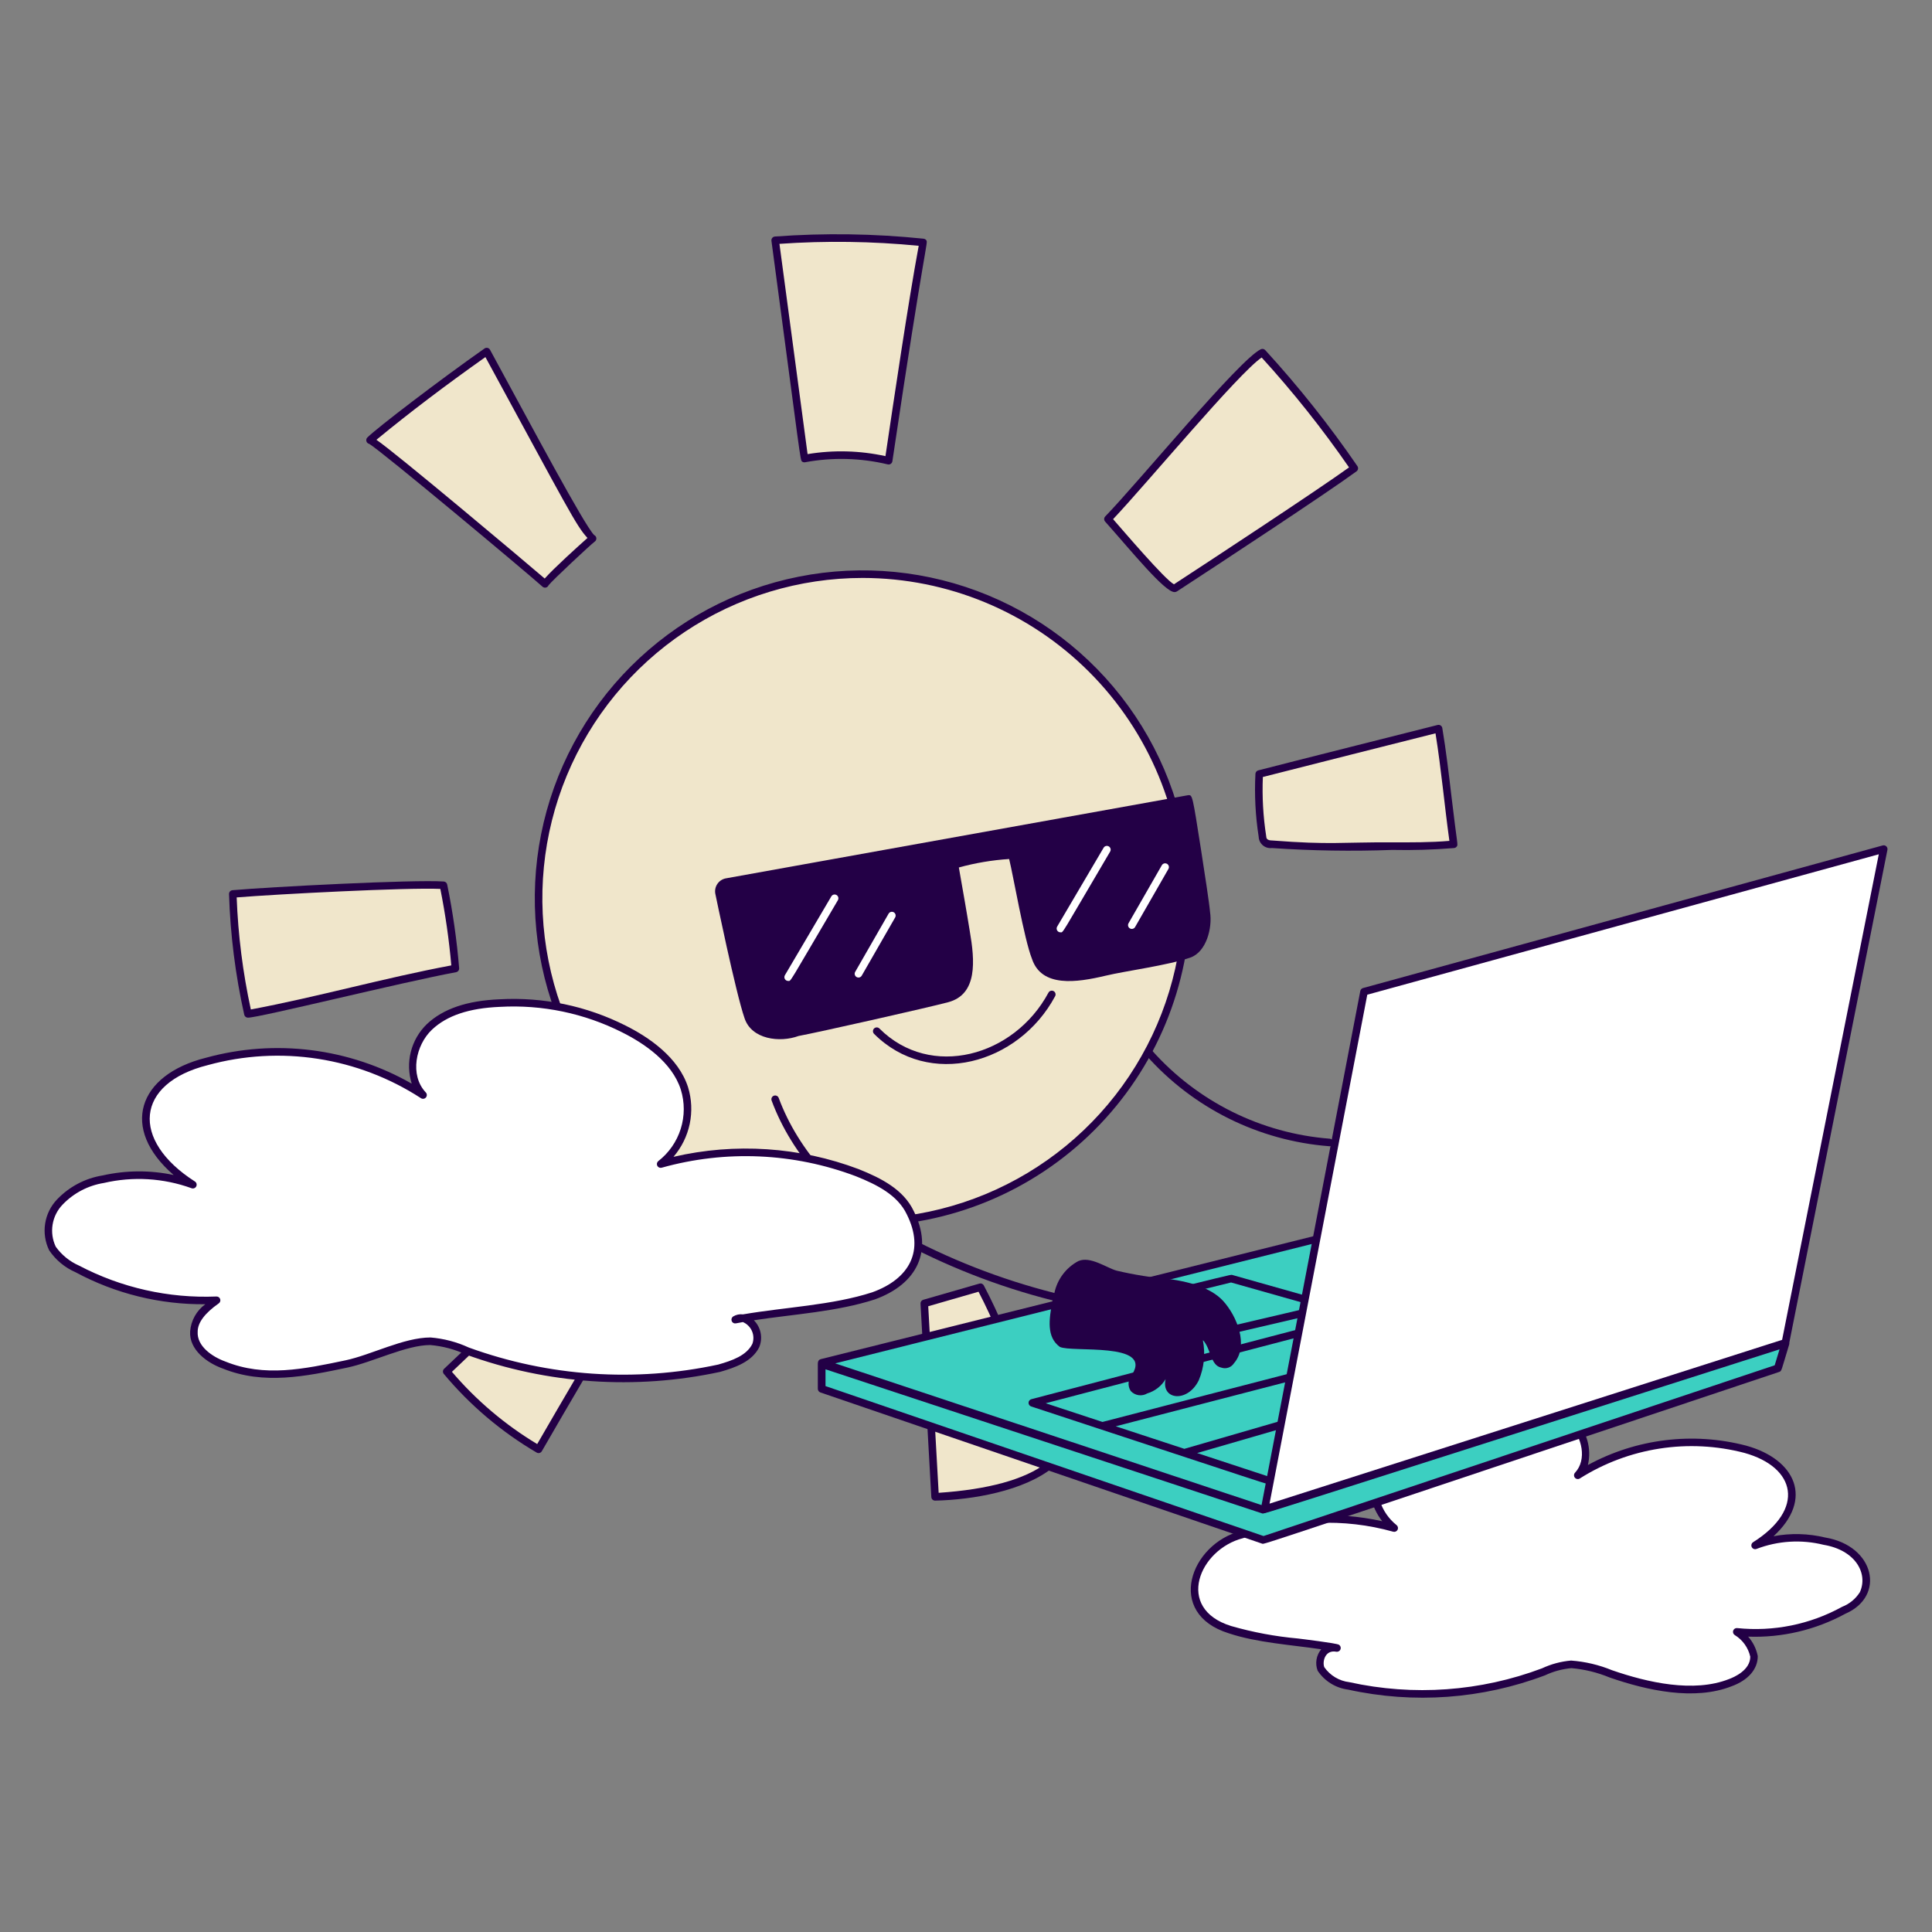 <?xml version="1.0" encoding="UTF-8"?> <svg xmlns="http://www.w3.org/2000/svg" width="334" height="334" viewBox="0 0 334 334" fill="none"><rect x="0" y="0" width="334" height="334" fill="#808080" stroke="none"/><path d="M159.788 225.336L161.657 258.772C167.821 258.397 176.6 257.269 181.643 253.167C177.534 242.708 174.731 232.434 169.502 222.534L159.788 225.336Z" fill="#F0E6CB"></path><path d="M161.657 259.424C161.49 259.424 161.328 259.361 161.207 259.246C161.085 259.131 161.013 258.974 161.004 258.807L159.137 225.373C159.128 225.225 159.17 225.078 159.255 224.957C159.341 224.835 159.465 224.747 159.608 224.705L169.321 221.905C169.464 221.861 169.62 221.87 169.758 221.93C169.897 221.988 170.01 222.093 170.08 222.227C175.354 232.208 178.116 242.397 182.251 252.925C182.302 253.053 182.31 253.195 182.275 253.329C182.24 253.464 182.163 253.583 182.056 253.671C177.041 257.759 168.122 259.291 161.657 259.424ZM160.471 225.821L162.273 258.075C170.894 257.489 177.136 255.767 180.857 252.953C176.899 242.793 174.149 232.881 169.167 223.311L160.471 225.821Z" fill="#230046"></path><path d="M149.142 211.328C180.088 211.328 205.177 186.24 205.177 155.293C205.177 124.346 180.088 99.258 149.142 99.258C118.194 99.258 93.106 124.346 93.106 155.293C93.106 186.24 118.194 211.328 149.142 211.328Z" fill="#F0E6CB"></path><path d="M149.141 211.981C137.929 211.981 126.969 208.656 117.647 202.427C108.325 196.198 101.059 187.346 96.768 176.987C92.478 166.629 91.355 155.231 93.542 144.234C95.73 133.238 101.129 123.137 109.057 115.209C116.985 107.281 127.086 101.882 138.082 99.695C149.078 97.507 160.476 98.63 170.835 102.92C181.194 107.211 190.046 114.477 196.275 123.799C202.504 133.122 205.829 144.082 205.829 155.293C205.813 170.323 199.834 184.732 189.206 195.358C178.58 205.986 164.171 211.965 149.141 211.981ZM149.141 99.913C138.188 99.913 127.481 103.161 118.374 109.246C109.266 115.331 102.168 123.981 97.976 134.1C93.785 144.22 92.688 155.355 94.825 166.098C96.962 176.84 102.236 186.708 109.981 194.453C117.726 202.199 127.594 207.472 138.337 209.61C149.08 211.746 160.215 210.65 170.335 206.459C180.454 202.267 189.103 195.168 195.188 186.061C201.274 176.953 204.522 166.247 204.522 155.293C204.505 140.611 198.665 126.534 188.283 116.152C177.9 105.77 163.824 99.93 149.141 99.913Z" fill="#230046"></path><path d="M63.962 76.097C70.498 70.681 77.223 65.638 84.134 60.781L96.836 84.13C97.395 85.25 102.065 93.281 102.439 93.094C99.57 95.571 96.827 98.191 94.221 100.943C92.352 99.258 64.343 75.725 63.962 76.097Z" fill="#F0E6CB"></path><path d="M93.79 101.426C91.138 99.039 65.837 77.879 63.828 76.735C63.714 76.71 63.608 76.654 63.523 76.574C63.437 76.494 63.375 76.392 63.342 76.28C63.309 76.167 63.307 76.048 63.336 75.935C63.364 75.821 63.423 75.718 63.506 75.634C65.176 73.974 75.882 65.781 83.765 60.245C83.84 60.193 83.926 60.156 84.016 60.139C84.107 60.121 84.2 60.123 84.29 60.145C84.379 60.166 84.464 60.206 84.537 60.261C84.61 60.317 84.671 60.388 84.715 60.469C92.337 74.482 100.88 90.551 102.706 92.496C102.813 92.543 102.906 92.618 102.975 92.714C103.043 92.809 103.085 92.921 103.095 93.038C103.105 93.155 103.084 93.272 103.033 93.378C102.982 93.484 102.904 93.574 102.806 93.639C102.188 94.074 95.538 100.285 94.835 101.174C94.797 101.272 94.735 101.36 94.656 101.429C94.576 101.499 94.481 101.548 94.378 101.573C94.275 101.598 94.168 101.597 94.066 101.572C93.963 101.546 93.869 101.496 93.79 101.426ZM65.074 76.032C68.414 78.283 91.116 97.388 94.165 100.016C95.749 98.223 100.06 94.338 101.56 93.002C99.585 90.87 98.22 88.011 83.916 61.732C76.988 66.633 70.809 71.309 65.074 76.032Z" fill="#230046"></path><path d="M134.012 41.543C142.536 40.921 151.098 41.046 159.601 41.916C157.547 52.749 154.184 75.91 153.624 79.646C148.848 78.496 143.883 78.369 139.055 79.273L134.012 41.543Z" fill="#F0E6CB"></path><path d="M153.474 80.282C148.786 79.161 143.915 79.036 139.175 79.915C139.088 79.931 138.999 79.929 138.913 79.91C138.827 79.891 138.746 79.854 138.674 79.803C138.317 79.546 138.479 79.828 133.365 41.63C133.353 41.541 133.36 41.451 133.384 41.365C133.409 41.278 133.45 41.198 133.507 41.129C133.564 41.059 133.634 41.002 133.714 40.961C133.793 40.92 133.88 40.896 133.97 40.89C142.532 40.26 151.133 40.386 159.673 41.266C159.762 41.276 159.849 41.304 159.928 41.349C160.006 41.393 160.074 41.454 160.129 41.526C160.488 42.011 159.962 41.508 154.272 79.743C154.259 79.832 154.227 79.918 154.179 79.995C154.13 80.072 154.067 80.137 153.991 80.188C153.916 80.239 153.832 80.273 153.742 80.289C153.653 80.306 153.562 80.303 153.474 80.282ZM153.076 78.856C154.486 69.352 157.027 52.152 158.824 42.492C150.822 41.712 142.77 41.6 134.75 42.157L139.613 78.507C144.083 77.767 148.653 77.885 153.079 78.856H153.076Z" fill="#230046"></path><path d="M218.251 60.969C224.008 67.25 229.315 73.928 234.135 80.954C228.53 85.063 207.476 98.966 203.128 101.687C202.204 102.264 194.535 93.094 191.548 89.733C197.331 83.756 214.702 62.649 218.251 60.969Z" fill="#F0E6CB"></path><path d="M203.047 102.359C201.339 102.359 195.644 95.33 191.052 90.168C190.941 90.045 190.883 89.885 190.888 89.72C190.891 89.555 190.956 89.398 191.072 89.28C196.978 83.181 214.235 62.149 217.97 60.377C218.097 60.318 218.239 60.3 218.376 60.327C218.515 60.355 218.64 60.426 218.734 60.529C224.508 66.833 229.832 73.535 234.667 80.586C234.762 80.726 234.799 80.898 234.771 81.065C234.742 81.233 234.65 81.382 234.513 81.483C229.336 85.28 210.354 97.752 203.478 102.236C203.35 102.317 203.199 102.36 203.047 102.359ZM192.429 89.751C194.146 91.703 201.376 100.195 202.95 101.012C209.724 96.593 227.474 84.928 233.219 80.805C228.615 74.141 223.568 67.794 218.114 61.807C214.054 64.564 198.194 83.667 192.429 89.751Z" fill="#230046"></path><path d="M248.695 125.968C249.817 132.693 250.376 139.417 251.31 145.955C245.707 146.514 239.916 146.122 234.313 146.327C229.518 146.478 224.719 146.354 219.939 145.958C219.064 145.958 218.259 145.572 218.259 144.651C217.7 141.068 217.511 137.438 217.698 133.817C221.986 132.693 248.695 125.968 248.695 125.968Z" fill="#F0E6CB"></path><path d="M219.878 146.606C219.597 146.64 219.311 146.615 219.041 146.533C218.77 146.451 218.518 146.314 218.304 146.129C218.089 145.945 217.915 145.717 217.793 145.462C217.672 145.207 217.605 144.928 217.596 144.645C217.035 141.052 216.848 137.411 217.037 133.779C217.044 133.64 217.095 133.508 217.182 133.4C217.271 133.293 217.391 133.216 217.525 133.181C221.775 132.072 248.269 125.4 248.536 125.332C248.623 125.31 248.715 125.306 248.804 125.321C248.894 125.336 248.979 125.369 249.054 125.419C249.129 125.468 249.194 125.533 249.243 125.608C249.293 125.684 249.326 125.769 249.341 125.858C250.001 129.816 250.47 133.812 250.926 137.676C251.945 146.315 252.109 145.993 251.825 146.36C251.771 146.43 251.703 146.488 251.626 146.531C251.549 146.573 251.464 146.599 251.375 146.608C247.815 146.901 244.243 147.009 240.672 146.932C233.74 147.187 226.798 147.078 219.878 146.606ZM219.931 145.3C230.108 146.082 231.718 145.582 240.677 145.621C243.941 145.632 247.309 145.649 250.567 145.367C249.714 139.216 249.174 133.042 248.166 126.775C244.091 127.802 223.229 133.057 218.319 134.325C218.178 137.742 218.37 141.164 218.896 144.544C218.906 144.903 219.004 145.3 219.939 145.3H219.931Z" fill="#230046"></path><path d="M40.248 154.545C40.475 161.522 41.351 168.463 42.863 175.278C55.004 173.037 66.577 169.675 78.727 167.429C78.33 162.598 77.643 157.796 76.671 153.047C71.44 152.678 46.594 153.986 40.248 154.545Z" fill="#F0E6CB"></path><path d="M42.861 175.933C42.712 175.933 42.567 175.881 42.451 175.788C42.335 175.694 42.255 175.562 42.223 175.417C40.695 168.563 39.815 161.582 39.593 154.564C39.589 154.397 39.648 154.236 39.758 154.111C39.869 153.987 40.023 153.91 40.189 153.896C46.625 153.328 71.522 152.033 76.715 152.393C76.858 152.403 76.994 152.459 77.101 152.554C77.209 152.649 77.282 152.776 77.31 152.917C78.287 157.692 78.977 162.52 79.376 167.377C79.388 167.538 79.34 167.698 79.242 167.827C79.144 167.954 79.002 168.04 78.843 168.07C69.377 169.826 44.864 175.933 42.861 175.933ZM40.916 155.143C41.161 161.66 41.98 168.142 43.364 174.515C55.031 172.321 66.303 169.094 78.021 166.895C77.632 162.456 76.999 158.041 76.123 153.672C70.243 153.418 47.943 154.574 40.916 155.143Z" fill="#230046"></path><path d="M100.391 213.009C93.105 221.447 85.374 229.49 77.23 237.103C81.709 242.466 87.08 247.015 93.106 250.552C99.27 239.719 104.686 230.939 110.85 220.106L100.391 213.009Z" fill="#F0E6CB"></path><path d="M92.772 251.115C86.681 247.541 81.253 242.942 76.725 237.521C76.619 237.392 76.566 237.229 76.577 237.062C76.587 236.895 76.662 236.739 76.784 236.626C84.914 229.031 92.629 221.003 99.897 212.578C100.001 212.456 100.147 212.377 100.306 212.357C100.465 212.337 100.626 212.376 100.758 212.466L111.218 219.563C111.353 219.655 111.45 219.795 111.487 219.956C111.524 220.116 111.499 220.285 111.418 220.427C108.335 225.844 96.755 245.458 93.674 250.872C93.632 250.949 93.574 251.014 93.505 251.068C93.437 251.121 93.358 251.161 93.274 251.183C93.19 251.206 93.103 251.211 93.016 251.2C92.93 251.188 92.847 251.16 92.772 251.115ZM78.128 237.158C82.335 242.09 87.313 246.308 92.869 249.647C95.835 244.448 107.014 225.515 109.983 220.308L100.505 213.875C93.453 222.018 85.984 229.79 78.128 237.158Z" fill="#230046"></path><path d="M229.781 198.157C217.6 197.21 206.262 191.576 198.151 182.439C198.036 182.311 197.975 182.14 197.985 181.967C197.995 181.795 198.072 181.633 198.201 181.517C198.331 181.4 198.5 181.342 198.673 181.35C198.847 181.36 199.009 181.439 199.124 181.567C207.012 190.452 218.037 195.931 229.881 196.855C230.053 196.868 230.213 196.95 230.327 197.08C230.439 197.212 230.495 197.384 230.482 197.556C230.469 197.728 230.387 197.89 230.257 198.002C230.125 198.115 229.953 198.171 229.781 198.157Z" fill="#230046"></path><path d="M209.19 157.671C209.09 156.364 208.287 151.097 207.632 146.907C206.148 137.428 206.143 137.429 205.434 137.466L125.478 151.85C124.888 151.962 124.367 152.303 124.026 152.797C123.686 153.292 123.554 153.901 123.66 154.492C123.66 154.492 127.195 171.679 128.723 176.046C129.932 179.677 134.79 180.298 138.052 179.098C141.35 178.496 160.501 174.179 163.947 173.253C169.022 171.876 168.541 166.11 167.646 160.928C167.078 157.651 167.694 160.918 165.764 149.968C168.604 149.184 171.518 148.693 174.459 148.503C175.139 151.19 177.049 162.381 178.407 165.771C180.077 170.756 186.133 169.866 191.121 168.68C194.603 167.845 201.867 166.902 205.765 165.55C208.556 164.585 209.616 160.425 209.19 157.671Z" fill="#230046"></path><path d="M183.322 161.177C183.207 161.176 183.093 161.146 182.995 161.088C182.894 161.03 182.813 160.947 182.756 160.847C182.699 160.747 182.669 160.634 182.669 160.519C182.671 160.404 182.701 160.291 182.759 160.191L190.79 146.556C190.879 146.406 191.022 146.298 191.191 146.255C191.36 146.212 191.538 146.238 191.687 146.326C191.837 146.415 191.946 146.559 191.989 146.728C192.031 146.896 192.006 147.074 191.917 147.224C183.2 162.017 183.856 161.177 183.322 161.177Z" fill="white"></path><path d="M195.083 159.637L200.873 149.55C200.963 149.409 201.105 149.308 201.269 149.268C201.433 149.228 201.605 149.253 201.75 149.336C201.895 149.42 202.004 149.557 202.052 149.718C202.099 149.878 202.084 150.052 202.007 150.201L196.217 160.288C196.127 160.43 195.985 160.531 195.821 160.57C195.658 160.61 195.486 160.586 195.341 160.502C195.195 160.418 195.087 160.282 195.038 160.121C194.991 159.96 195.007 159.787 195.083 159.637Z" fill="white"></path><path d="M136.253 169.582C136.138 169.582 136.025 169.55 135.926 169.493C135.826 169.435 135.744 169.351 135.687 169.251C135.63 169.153 135.6 169.039 135.601 168.924C135.601 168.809 135.632 168.695 135.69 168.597L143.721 154.961C143.765 154.887 143.823 154.822 143.892 154.771C143.961 154.719 144.039 154.681 144.123 154.66C144.206 154.639 144.293 154.634 144.378 154.646C144.463 154.659 144.545 154.687 144.619 154.731C144.693 154.775 144.758 154.833 144.809 154.902C144.861 154.971 144.898 155.049 144.92 155.132C144.941 155.216 144.946 155.303 144.933 155.388C144.921 155.473 144.892 155.555 144.849 155.629C136.136 170.422 136.787 169.582 136.253 169.582Z" fill="white"></path><path d="M147.827 168.042L153.617 157.957C153.66 157.882 153.717 157.817 153.785 157.765C153.853 157.712 153.93 157.674 154.013 157.651C154.096 157.629 154.182 157.623 154.267 157.634C154.352 157.645 154.435 157.672 154.509 157.715C154.583 157.757 154.649 157.814 154.701 157.882C154.754 157.95 154.792 158.028 154.815 158.11C154.837 158.193 154.843 158.28 154.832 158.365C154.821 158.45 154.794 158.532 154.751 158.607L148.961 168.693C148.87 168.835 148.729 168.936 148.566 168.976C148.402 169.016 148.23 168.991 148.084 168.907C147.939 168.824 147.831 168.687 147.783 168.526C147.735 168.364 147.751 168.192 147.827 168.042Z" fill="white"></path><path d="M151.107 178.73C150.984 178.608 150.915 178.441 150.915 178.267C150.915 178.095 150.984 177.928 151.106 177.805C151.228 177.683 151.395 177.615 151.568 177.615C151.741 177.613 151.908 177.683 152.03 177.805C160.881 186.656 175.339 182.648 181.255 171.608C181.337 171.454 181.476 171.34 181.643 171.29C181.808 171.24 181.989 171.258 182.141 171.34C182.294 171.422 182.408 171.561 182.458 171.728C182.508 171.893 182.49 172.072 182.408 172.225C176.077 184.034 160.581 188.209 151.107 178.73Z" fill="#230046"></path><path d="M315.378 266.429C311.41 265.457 307.239 265.717 303.423 267.177C312.987 261.136 311.203 253.18 301.743 250.552C296.868 249.269 291.781 249.007 286.799 249.779C281.819 250.548 277.05 252.339 272.791 255.036C275.033 252.608 274.286 248.311 271.858 245.883C269.231 243.708 265.928 242.519 262.518 242.521C256.773 242.364 251.075 243.58 245.894 246.07C242.376 247.813 238.982 250.365 237.863 254.101C237.326 255.906 237.341 257.831 237.907 259.63C238.473 261.427 239.562 263.013 241.036 264.187C232.361 261.751 223.136 262.143 214.699 265.308C206.568 267.34 202.192 278.501 212.645 281.744C217.965 283.519 224.622 283.785 230.24 284.767C229.866 284.875 229.517 285.059 229.216 285.306C228.916 285.553 228.668 285.861 228.49 286.208C228.311 286.554 228.206 286.933 228.179 287.322C228.152 287.711 228.204 288.102 228.334 288.469C228.88 289.287 229.597 289.979 230.435 290.495C231.274 291.011 232.214 291.338 233.191 291.457C244.396 293.93 256.078 293.087 266.813 289.03C268.343 288.312 269.986 287.87 271.669 287.723C275.031 287.723 279.326 289.964 282.875 290.71C288.292 292.018 293.897 292.951 299.126 290.897C301.18 290.151 303.236 288.656 303.236 286.415C303.059 285.532 302.703 284.695 302.188 283.955C301.674 283.215 301.013 282.591 300.246 282.118C306.647 282.788 313.1 281.485 318.738 278.382C325.273 275.583 323.249 267.741 315.378 266.429Z" fill="white"></path><path d="M233.054 292.096C231.993 291.961 230.976 291.599 230.068 291.036C229.161 290.473 228.385 289.722 227.793 288.832C227.556 288.215 227.489 287.546 227.598 286.894C227.705 286.243 227.985 285.632 228.408 285.124C223.231 284.358 217.297 283.983 212.439 282.365C201.347 278.922 205.815 266.856 214.544 264.673C222.344 261.757 230.826 261.171 238.954 262.987C234.986 257.873 236.038 250.014 245.614 245.478C250.871 242.895 256.686 241.656 262.539 241.868C266.097 241.873 269.542 243.117 272.282 245.386C273.294 246.402 274.029 247.659 274.42 249.039C274.809 250.418 274.841 251.874 274.512 253.269C282.887 248.708 292.685 247.514 301.91 249.929C310.395 252.285 313.6 259.154 306.607 265.578C309.563 265.021 312.604 265.097 315.529 265.801C324.114 267.227 326.025 275.956 319.022 278.98C313.875 281.781 308.07 283.149 302.215 282.94C303.059 283.89 303.631 285.049 303.877 286.295C303.89 288.581 302.194 290.486 299.351 291.52C292.927 294.044 284.772 292.257 278.251 289.995C276.152 289.127 273.934 288.584 271.671 288.384C270.09 288.526 268.543 288.945 267.107 289.623C256.237 293.733 244.405 294.593 233.054 292.096ZM228.944 288.225C229.442 288.935 230.083 289.531 230.826 289.975C231.569 290.421 232.398 290.704 233.258 290.807C244.363 293.255 255.94 292.425 266.583 288.417C268.164 287.676 269.866 287.222 271.606 287.073C274.037 287.253 276.425 287.816 278.68 288.743C284.859 290.884 292.803 292.671 298.887 290.281C299.765 289.96 302.581 288.755 302.581 286.407C302.409 285.635 302.082 284.905 301.621 284.262C301.16 283.619 300.575 283.075 299.899 282.664C299.774 282.586 299.68 282.465 299.63 282.327C299.582 282.187 299.582 282.035 299.63 281.894C299.68 281.756 299.774 281.635 299.899 281.557C300.024 281.479 300.173 281.443 300.32 281.46C306.589 282.111 312.907 280.834 318.429 277.798L318.479 277.774C319.74 277.28 320.811 276.395 321.532 275.248C323.002 272.005 320.757 267.98 315.268 267.065C311.419 266.11 307.369 266.357 303.665 267.774C303.513 267.835 303.346 267.836 303.192 267.778C303.04 267.721 302.915 267.607 302.842 267.464C302.766 267.319 302.75 267.152 302.793 266.995C302.835 266.836 302.935 266.701 303.072 266.614C312.14 260.887 310.482 253.653 301.569 251.173C296.781 249.924 291.788 249.672 286.898 250.43C282.008 251.188 277.326 252.94 273.141 255.58C273.005 255.674 272.842 255.714 272.68 255.692C272.518 255.669 272.369 255.587 272.264 255.462C272.159 255.336 272.105 255.176 272.114 255.012C272.12 254.849 272.189 254.693 272.306 254.578C274.38 252.332 273.488 248.429 271.39 246.332C268.902 244.254 265.754 243.129 262.513 243.159C256.865 242.91 251.247 244.106 246.19 246.634C243.299 248.005 239.637 250.432 238.483 254.274C237.987 255.956 238.005 257.748 238.533 259.421C239.061 261.093 240.075 262.571 241.446 263.665C241.561 263.76 241.641 263.892 241.669 264.039C241.7 264.186 241.678 264.338 241.609 264.471C241.539 264.605 241.427 264.71 241.29 264.769C241.153 264.829 240.998 264.84 240.854 264.8C232.314 262.404 223.233 262.791 214.928 265.906C207.294 267.825 203.071 278.078 212.835 281.103C216.609 282.187 220.477 282.91 224.388 283.26C225.07 283.344 230.96 284.059 231.451 284.331C231.584 284.408 231.688 284.53 231.741 284.675C231.795 284.819 231.795 284.979 231.741 285.124C231.688 285.269 231.586 285.391 231.451 285.468C231.317 285.543 231.16 285.572 231.008 285.543C229.038 285.179 228.577 287.312 228.944 288.225Z" fill="#230046"></path><path d="M218.436 261.013L142.042 235.796V240.101L218.436 266.25L307.345 236.552L308.653 232.247L218.436 261.013Z" fill="#3CCFC1"></path><path d="M218.436 261.013L142.042 235.61L237.489 211.701L308.653 232.247L218.436 261.013Z" fill="#3CCFC1"></path><path d="M308.921 231.774L237.67 211.066L141.884 234.969C141.598 235.041 141.383 235.268 141.383 235.791V240.094C141.383 240.233 141.426 240.368 141.507 240.482C141.588 240.595 141.702 240.68 141.834 240.725L218.228 266.876C218.574 266.993 218.323 267.016 307.573 237.178C308.045 237.021 307.915 236.995 309.308 232.436C309.343 232.297 309.323 232.15 309.25 232.025C309.178 231.901 309.059 231.811 308.921 231.774ZM237.475 212.379L306.377 232.272L218.437 260.31L144.382 235.697L237.475 212.379ZM306.803 236.028L218.437 265.545L142.712 239.623V236.721L218.228 261.647C218.562 261.752 218.333 261.746 307.645 233.271L306.803 236.028Z" fill="#230046"></path><path d="M206.857 231.963C206.69 231.963 206.857 231.976 190.604 227.078C190.467 227.036 190.349 226.951 190.265 226.834C190.182 226.719 190.138 226.579 190.142 226.435C190.147 226.292 190.197 226.155 190.285 226.043C190.376 225.931 190.499 225.852 190.638 225.817C212.982 220.306 212.755 220.331 213.016 220.407L230.2 225.263C230.339 225.303 230.461 225.388 230.547 225.505C230.633 225.62 230.678 225.762 230.674 225.908C230.671 226.051 230.619 226.191 230.529 226.303C230.437 226.415 230.312 226.495 230.172 226.529L206.857 231.963ZM193.268 226.517L206.879 230.632L227.403 225.832L212.822 221.711L193.268 226.517Z" fill="#230046"></path><path d="M269.054 240.026C229.709 228.294 229.948 228.367 229.666 228.439L178.3 241.888C178.163 241.925 178.043 242.003 177.954 242.113C177.867 242.223 177.817 242.359 177.814 242.501C177.809 242.641 177.851 242.78 177.931 242.895C178.011 243.012 178.128 243.097 178.261 243.142C220.083 256.906 219.809 256.881 220.128 256.779L269.059 241.277C269.193 241.235 269.31 241.151 269.392 241.038C269.475 240.926 269.519 240.789 269.519 240.649C269.517 240.51 269.472 240.373 269.388 240.261C269.305 240.149 269.188 240.066 269.054 240.026ZM180.775 242.591L229.821 229.75L240.442 232.902L190.591 245.824L180.775 242.591ZM242.85 233.616L252.75 236.552L204.743 250.472L192.886 246.575L242.85 233.616ZM219.94 255.47L206.957 251.2L255.075 237.242L266.645 240.674L219.94 255.47Z" fill="#230046"></path><path d="M235.808 171.437L325.651 146.781L308.654 232.142L218.624 260.906L235.808 171.437Z" fill="white"></path><path d="M218.624 261.56C218.527 261.56 218.432 261.539 218.345 261.497C218.258 261.457 218.181 261.397 218.119 261.322C218.059 261.248 218.014 261.161 217.991 261.068C217.967 260.974 217.964 260.877 217.982 260.782L235.167 171.314C235.19 171.195 235.247 171.085 235.33 170.998C235.412 170.909 235.517 170.844 235.634 170.813L325.48 146.158C325.587 146.129 325.701 146.128 325.809 146.154C325.918 146.181 326.018 146.235 326.098 146.311C326.18 146.387 326.242 146.482 326.275 146.588C326.31 146.694 326.317 146.807 326.295 146.917L309.298 232.279C309.275 232.392 309.223 232.499 309.144 232.586C309.066 232.673 308.967 232.736 308.856 232.771L218.624 261.56ZM236.374 171.96L219.474 259.947L308.087 231.629L324.802 147.686L236.374 171.96Z" fill="#230046"></path><path d="M211.447 224.896C209.263 222.512 205.253 221.537 202.262 221.138C199.154 220.874 196.07 220.382 193.034 219.667C191.34 219.203 188.483 217.097 186.414 218.017C185.363 218.578 184.45 219.361 183.737 220.313C183.022 221.267 182.526 222.362 182.282 223.528C172.93 221.158 163.914 217.624 155.444 213.007C145.399 207.182 138.005 198.944 134.622 189.811C134.562 189.649 134.439 189.517 134.282 189.443C134.124 189.371 133.944 189.365 133.782 189.425C133.62 189.485 133.488 189.607 133.415 189.765C133.343 189.922 133.336 190.103 133.396 190.265C136.883 199.682 144.482 208.16 154.787 214.146C163.364 218.825 172.494 222.409 181.965 224.81C181.322 228.16 180.913 231.146 183.214 232.843C185.251 233.862 199.266 231.95 195.739 237.586C195.38 237.967 195.158 238.458 195.109 238.979C195.061 239.501 195.188 240.024 195.47 240.465C195.824 240.857 196.305 241.115 196.828 241.193C197.351 241.27 197.885 241.163 198.338 240.891C199.67 240.495 200.802 239.61 201.511 238.413C200.676 242.036 205.305 242.571 207.239 238.626C208.169 236.425 208.413 233.995 207.94 231.652C209.37 233.135 209.249 236.06 211.131 236.427C211.529 236.569 211.963 236.571 212.361 236.434C212.76 236.298 213.1 236.029 213.327 235.674C215.978 232.606 213.772 227.431 211.447 224.896Z" fill="#230046"></path><path d="M157.359 209.647C155.678 206.098 151.942 204.229 148.208 202.736C137.33 198.606 125.412 198.084 114.213 201.242C116.139 199.734 117.563 197.676 118.296 195.342C119.03 193.009 119.039 190.507 118.322 188.167C116.827 183.491 112.345 180.135 107.862 177.893C101.219 174.542 93.812 172.997 86.383 173.411C81.899 173.598 77.417 174.532 74.242 177.521C71.067 180.51 70.132 186.111 73.12 189.288C67.653 185.744 61.499 183.396 55.061 182.397C48.623 181.4 42.047 181.774 35.764 183.498C22.671 186.771 21.685 197.336 33.335 204.79C28.366 202.992 22.982 202.668 17.833 203.857C14.97 204.286 12.335 205.667 10.354 207.778C9.336 208.82 8.664 210.149 8.43 211.587C8.196 213.025 8.411 214.5 9.047 215.811C10.115 217.376 11.605 218.606 13.344 219.36C20.737 223.319 29.068 225.195 37.445 224.782C35.576 226.088 33.522 227.955 33.522 230.198C33.335 233 36.158 234.999 38.753 235.988C45.722 238.645 52.761 237.295 59.858 235.802C64.342 234.867 69.945 231.88 74.427 231.88C76.625 232.063 78.773 232.631 80.773 233.56C94.707 238.645 109.796 239.682 124.294 236.549C126.909 235.802 129.524 234.867 130.639 232.626C130.82 232.173 130.906 231.691 130.892 231.203C130.879 230.717 130.767 230.238 130.563 229.797C130.359 229.356 130.067 228.96 129.704 228.635C129.342 228.311 128.918 228.062 128.457 227.907C135.783 226.632 143.964 226.32 151.002 224.034C157.734 221.609 160.721 216.37 157.359 209.647Z" fill="white"></path><path d="M80.556 234.169C78.608 233.266 76.517 232.709 74.377 232.526C70.202 232.526 64.391 235.52 59.995 236.437C52.919 237.925 45.605 239.463 38.511 236.589C35.79 235.619 32.666 233.341 32.873 230.149C32.947 229.228 33.219 228.332 33.672 227.524C34.124 226.718 34.745 226.018 35.493 225.473C27.671 225.55 19.955 223.65 13.065 219.946C11.216 219.141 9.633 217.826 8.502 216.156C7.801 214.722 7.558 213.107 7.805 211.529C8.051 209.951 8.776 208.488 9.882 207.336C11.985 205.139 14.747 203.69 17.749 203.207C21.787 202.299 25.974 202.274 30.022 203.135C20.717 195.109 23.768 185.821 35.608 182.862C41.54 181.228 47.736 180.784 53.84 181.554C59.945 182.322 65.837 184.29 71.179 187.342C70.617 185.55 70.565 183.638 71.028 181.82C71.491 180.001 72.451 178.346 73.801 177.042C76.617 174.393 80.725 172.992 86.363 172.756C93.905 172.334 101.426 173.905 108.17 177.311C112.178 179.315 117.296 182.787 118.953 187.967C119.58 190.021 119.677 192.2 119.236 194.303C118.795 196.405 117.829 198.361 116.429 199.991C127.078 197.519 138.219 198.261 148.447 202.118C152.349 203.68 156.194 205.635 157.966 209.363C161.384 216.198 158.597 221.983 151.246 224.638C144.689 226.771 137.218 227.193 130.329 228.244C130.927 228.843 131.334 229.607 131.497 230.437C131.661 231.267 131.575 232.127 131.249 232.908C129.995 235.413 127.104 236.415 124.494 237.167C109.858 240.325 94.627 239.286 80.556 234.169ZM74.427 231.22C76.719 231.407 78.961 231.995 81.049 232.96C94.857 237.973 109.798 238.994 124.16 235.904C126.57 235.214 129.048 234.361 130.065 232.329C130.327 231.611 130.304 230.819 130 230.118C129.696 229.415 129.135 228.857 128.432 228.556C128.026 228.628 127.623 228.701 127.226 228.78C127.075 228.808 126.918 228.783 126.783 228.708C126.649 228.633 126.545 228.511 126.491 228.367C126.437 228.222 126.435 228.064 126.486 227.918C126.538 227.773 126.639 227.651 126.772 227.573C127.274 227.274 127.862 227.152 128.442 227.227C135.733 225.969 143.888 225.654 150.798 223.408C157.233 221.083 159.908 216.227 156.767 209.941C155.188 206.601 151.6 204.8 147.956 203.343C137.209 199.288 125.449 198.772 114.389 201.871C114.244 201.911 114.09 201.9 113.952 201.84C113.815 201.781 113.702 201.674 113.633 201.542C113.564 201.409 113.543 201.255 113.573 201.108C113.603 200.961 113.683 200.829 113.799 200.734C115.631 199.313 116.986 197.367 117.682 195.156C118.378 192.945 118.383 190.574 117.695 188.359C116.179 183.622 111.349 180.37 107.568 178.478C101.027 175.173 93.73 173.65 86.413 174.064C81.097 174.285 77.263 175.567 74.688 177.997C71.859 180.657 70.792 185.861 73.594 188.84C73.71 188.955 73.779 189.111 73.787 189.274C73.794 189.438 73.74 189.598 73.635 189.724C73.531 189.849 73.382 189.931 73.22 189.954C73.058 189.976 72.893 189.936 72.759 189.842C67.371 186.344 61.304 184.027 54.957 183.044C48.61 182.058 42.126 182.431 35.932 184.133C23.364 187.274 22.549 197.118 33.681 204.244C33.822 204.33 33.925 204.463 33.971 204.622C34.017 204.779 34.002 204.947 33.929 205.096C33.856 205.243 33.73 205.357 33.577 205.415C33.424 205.475 33.254 205.473 33.102 205.413C28.248 203.658 22.991 203.344 17.963 204.507C15.239 204.942 12.732 206.257 10.824 208.249C9.909 209.198 9.305 210.402 9.094 211.703C8.882 213.003 9.072 214.338 9.638 215.527C10.661 216.956 12.05 218.084 13.659 218.792C20.971 222.629 29.166 224.473 37.417 224.136C37.558 224.131 37.697 224.171 37.813 224.251C37.929 224.331 38.017 224.446 38.062 224.58C38.107 224.714 38.108 224.859 38.064 224.992C38.02 225.126 37.935 225.243 37.819 225.325C35.401 227.018 34.175 228.665 34.175 230.206C34.008 232.711 36.657 234.548 38.971 235.383C45.722 238.119 52.522 236.687 59.72 235.173C64.198 234.224 69.791 231.22 74.427 231.22Z" fill="#230046"></path></svg> 